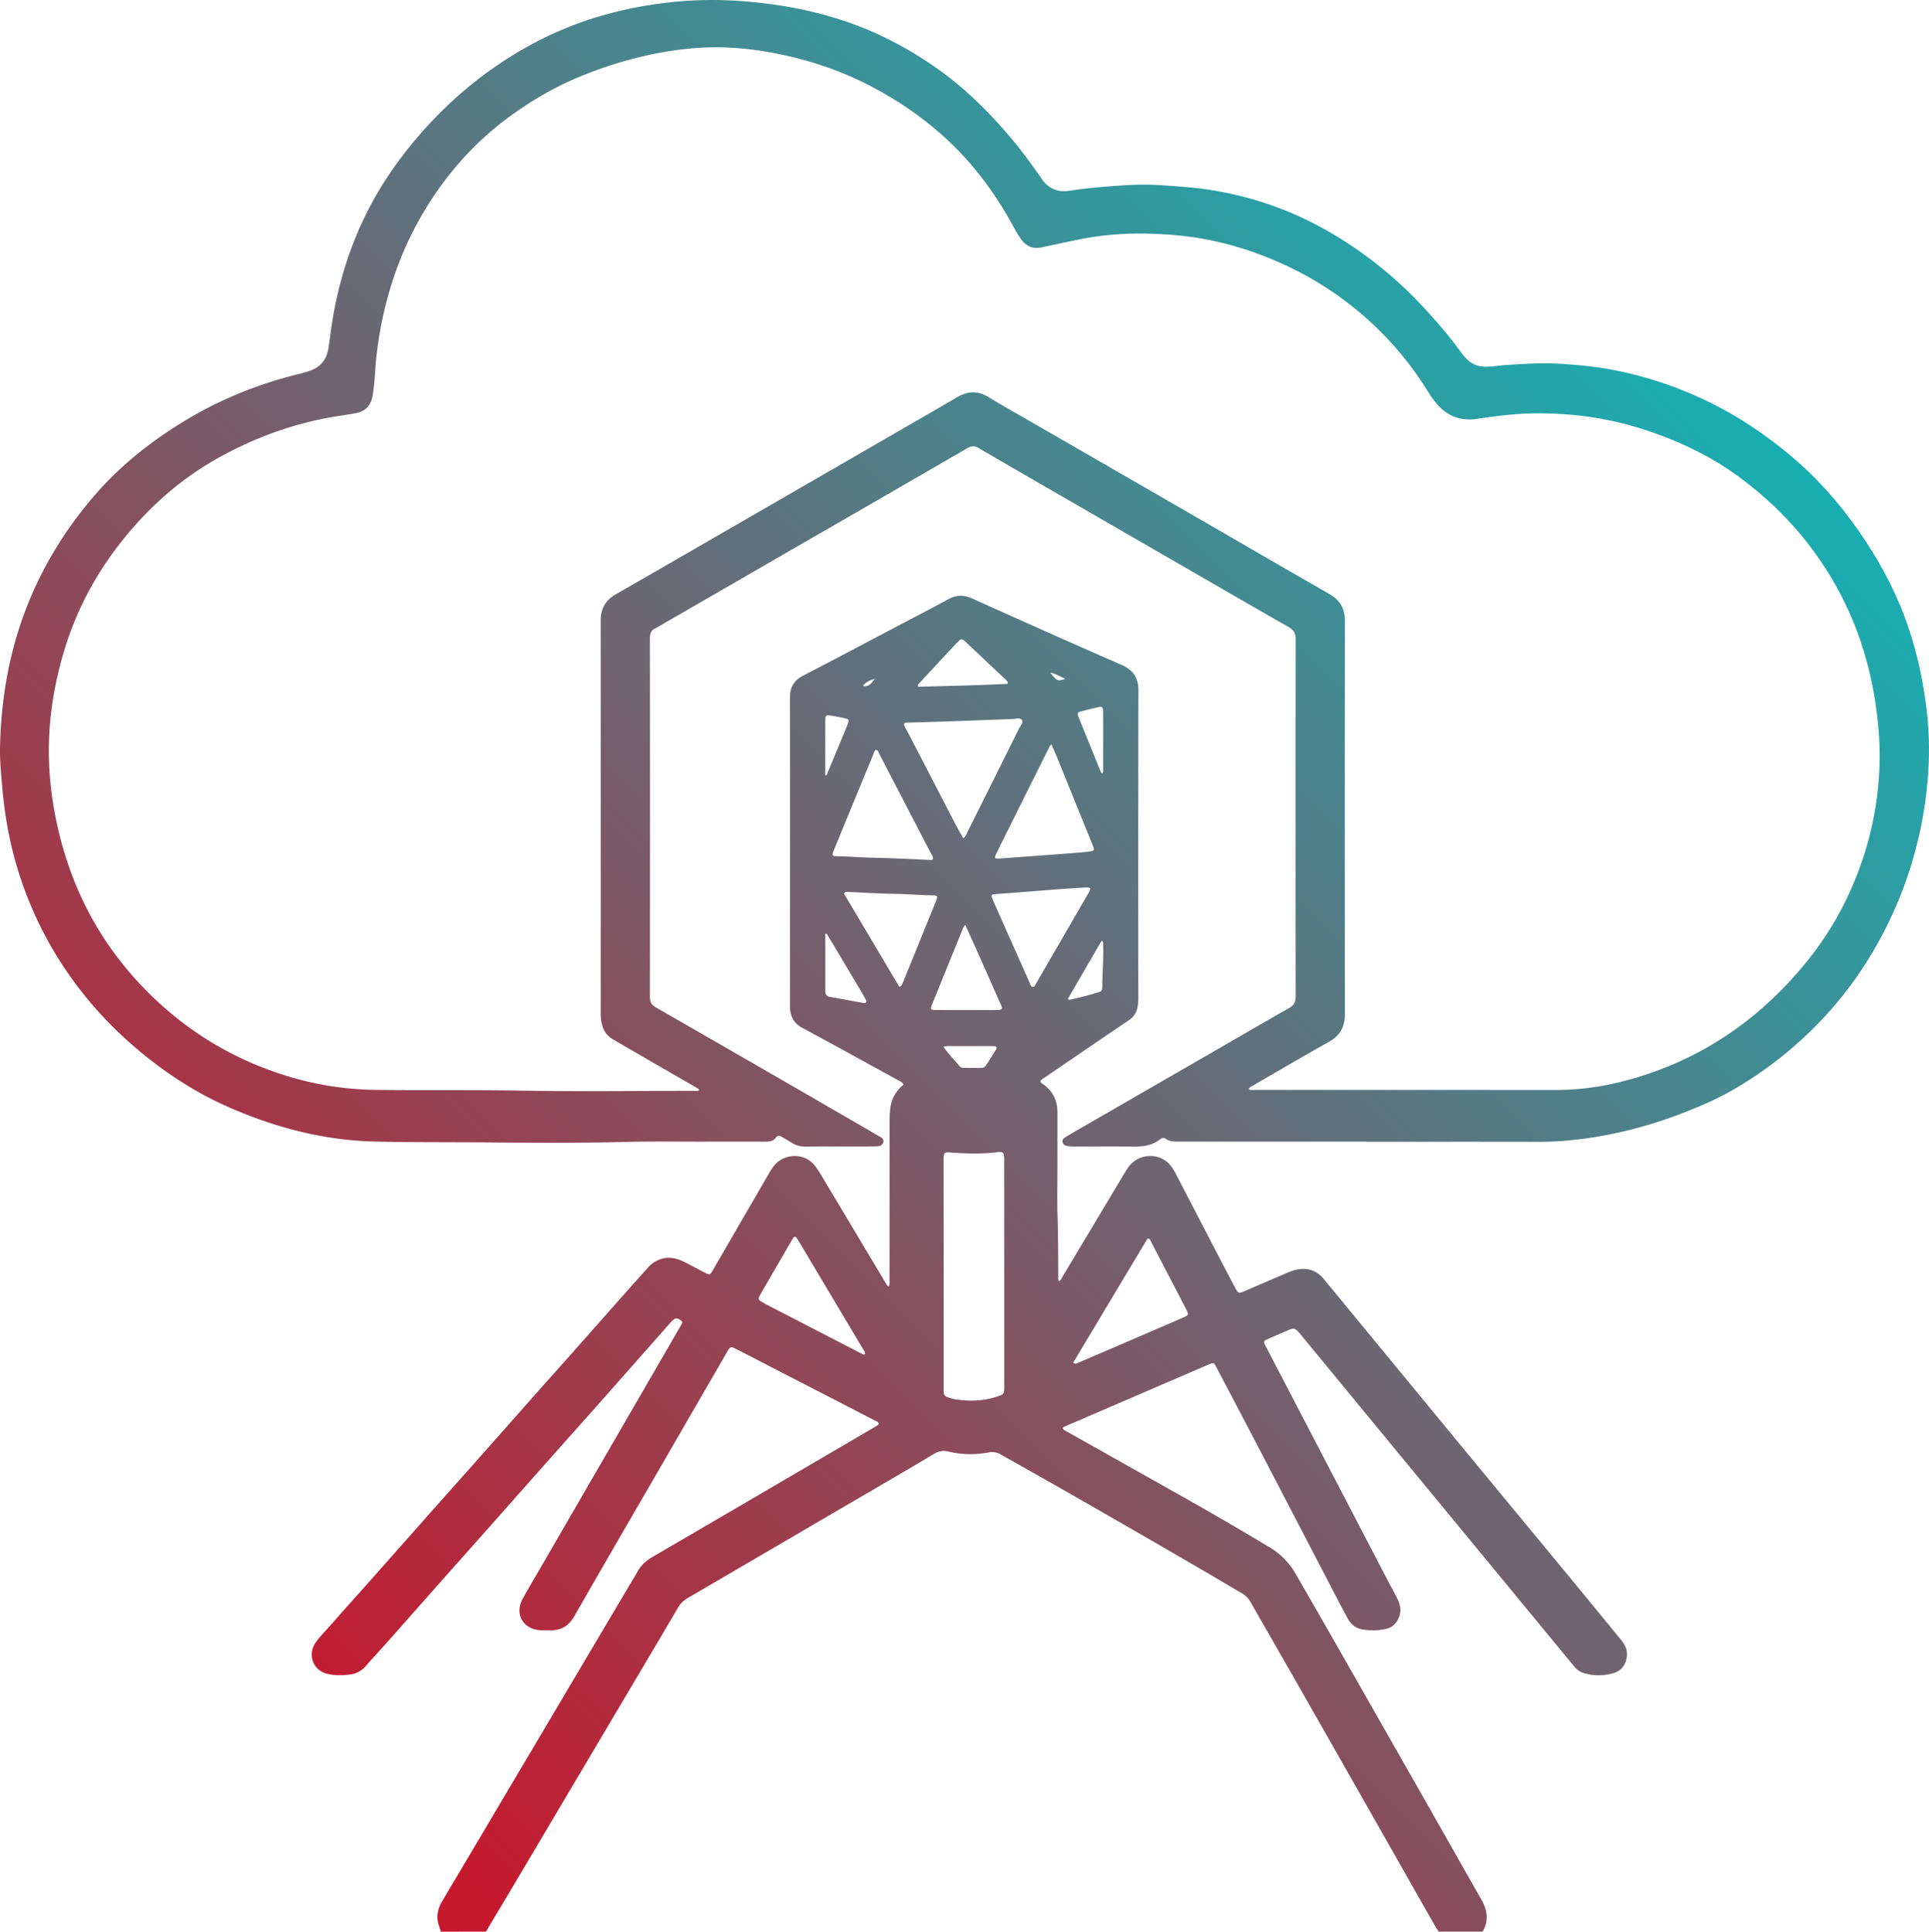 <svg id="Layer_1" data-name="Layer 1" xmlns="http://www.w3.org/2000/svg" xmlns:xlink="http://www.w3.org/1999/xlink" viewBox="0 0 2992.44 2996.76"><defs><style>.cls-1{fill:url(#New_Gradient_Swatch_1);}.cls-2{fill:url(#New_Gradient_Swatch_1-2);}</style><linearGradient id="New_Gradient_Swatch_1" x1="529.62" y1="3277.62" x2="3281.22" y2="526.01" gradientUnits="userSpaceOnUse"><stop offset="0.1" stop-color="#c6192e"/><stop offset="0.9" stop-color="#13b3b6"/></linearGradient><linearGradient id="New_Gradient_Swatch_1-2" x1="-50.83" y1="2697.17" x2="2700.77" y2="-54.44" xlink:href="#New_Gradient_Swatch_1"/></defs><title>rdw_cloud_malware2_icon</title><path class="cls-1" d="M691,3003c-.88-2.86-1.66-5.76-2.67-8.58-5-13.92-2.36-26.8,5-39.18q42.64-71.77,85.18-143.61,102.94-173.76,205.87-347.52c3.74-6.31,7.79-12.45,11.23-18.92,5.5-10.37,13.62-17.71,23.71-23.59q129.57-75.51,259-151.33,41.43-24.22,82.83-48.48c3.37-2,7.06-3.59,9.57-6.72-1.65-3.9-5.25-4.47-8.07-5.92q-75-38.8-150.17-77.45c-20.44-10.53-40.84-21.14-61.3-31.65-10.85-5.57-10.91-5.46-16.87,4.83q-55.57,96.06-111.19,192.09c-41.74,72.11-83.7,144.09-125,216.43-8.82,15.44-20.91,22.53-38.2,22-5-.16-10,.18-15-.15-26.65-1.78-39.91-25.35-27-48.68,10.94-19.84,22.59-39.29,33.94-58.9q80.15-138.43,160.31-276.87,23.79-41.1,47.62-82.18c1.17-2,2.38-4,3.48-6.07,1.37-2.55,3.93-5.31.23-7.79-3.28-2.19-6.88-4.75-11-1.71a39.6,39.6,0,0,0-5.72,5.57q-57.91,65.49-115.81,131c-23.19,26.18-46.56,52.2-69.78,78.37q-43.77,49.32-87.43,98.76Q738.9,2406,704,2445.2q-43.08,48.62-86.08,97.3c-14.37,16.19-29,32.14-43.35,48.38a38.37,38.37,0,0,1-25,13.18c-11.66,1.45-23.28,1.59-34.77-1.13-21.88-5.18-31-29.37-18.28-48.14,6.39-9.43,14.67-17.26,22.11-25.78,23.47-26.83,47.38-53.26,71-79.92q43.44-49,86.77-98c23.2-26.17,46.53-52.23,69.73-78.4q43.1-48.6,86.08-97.3c18.11-20.44,36.37-40.76,54.49-61.2q35.81-40.36,71.52-80.82,26.85-30.27,53.86-60.43a45.4,45.4,0,0,1,19.63-13.23c13.39-4.5,25.64-1.35,37.56,4.6,10.43,5.21,20.64,10.87,31,16.16,8.15,4.15,8.18,4,12.93-4.17q43.11-74.38,86.26-148.75a119.57,119.57,0,0,1,7.58-11.76c15.47-20.65,48.3-22.3,64.79-.4,5.79,7.69,10.57,16.16,15.53,24.45q46.47,77.64,92.81,155.36c1.46,2.44,2.53,5.3,5.86,7,1.66-4.38,1-8.36,1-12.22q.06-121,.07-242a203.62,203.62,0,0,1,1-21c1.63-15.55,8.69-28.41,20.94-38.41-3-4.32-7.22-5.71-10.93-7.75-48.51-26.59-96.87-53.45-145.64-79.55-14.59-7.81-19.93-19.14-19.92-34.88q.21-239,0-478c0-16.19,6.38-26.74,20.85-34.21,50.64-26.13,100.93-52.93,151.35-79.48,24.76-13,49.66-25.84,74.24-39.23,12.22-6.66,23.67-6.38,36.22-.75,76.91,34.52,153.81,69.09,231.14,102.68,18.89,8.21,26.82,20.34,26.78,40.6q-.48,238-.16,476a75.5,75.5,0,0,1-1.28,14.9,30.21,30.21,0,0,1-13.46,20.12c-30.69,20.66-61.2,41.58-91.78,62.4q-19.83,13.51-39.64,27c-2.15,1.48-4.63,2.67-5.73,4.9.39,2.74,2.32,3.64,3.92,4.74,15.58,10.7,22.52,25.71,22.49,44.35,0,27.66,0,55.33,0,83,0,26.33-.66,52.69.21,79,1,31.32.92,62.63,1.09,94,0,1.61.29,3.22.47,5.07,3.72-.48,4.25-3.54,5.48-5.59q47.84-79.74,95.53-159.56c2.39-4,4.87-8,7.57-11.76,13.65-19.19,42.38-22.75,60.11-7.39,5.35,4.63,9.21,10.53,12.46,16.76q31.4,60.3,62.68,120.66c10,19.22,20,38.45,30.21,57.53,4.9,9.12,5.23,9,14.7,5q29.87-12.8,59.69-25.69c7-3,14-6.24,21.62-7.68,16.49-3.11,30.41,1.41,41.11,14.39q94.41,114.54,188.68,229.2,87.74,106.44,175.65,212.73,49,59.39,97.71,118.94c7.79,9.45,10.64,19.76,7,31.65-2.85,9.27-8.82,15.72-18,18.65a78.93,78.93,0,0,1-48.22.17c-5.89-1.82-10.49-5.54-14.41-10.3q-66.69-81-133.47-162-67.08-81.37-134.16-162.74-78.17-94.89-156.31-189.81c-1.48-1.8-3.13-3.45-4.62-5.25-3.51-4.21-7.58-4.73-12.51-2.53-10.95,4.89-22.06,9.45-33,14.35-8.12,3.63-8.08,3.8-4,11.66q29.28,56.32,58.59,112.64,64.44,123.71,128.9,247.37c5.55,10.64,11.32,21.16,16.68,31.89,4.44,8.91,6.34,18.21,2.56,28s-10.14,16.17-20.51,18.57c-11.54,2.67-23.11,2.53-34.75,1s-19.49-8-24.86-18c-3.78-7.05-7.61-14.08-11.3-21.17q-56.08-107.74-112.15-215.51-39.3-75.34-78.88-150.54c-.31-.59-.58-1.2-.9-1.79-4-7.42-4.11-7.57-12.34-4.12-12.29,5.16-24.48,10.56-36.72,15.84l-181.8,78.31c-2.7,1.16-5.62,2-7.71,4.19,1.31,3.56,4.43,4.37,6.95,5.79q91,51.23,182.12,102.41,66.13,37.4,131.31,76.48a114,114,0,0,1,41.38,42c62.48,108.23,124,217,185.95,325.55,34,59.62,67.64,119.48,101.68,179.09,9.47,16.57,12.16,32.94,2,50.06h-68c-2.14-3.37-4.44-6.65-6.41-10.12q-48.39-85.15-96.73-170.36-54.57-96-109.26-192c-26.41-46.3-53-92.49-79.42-138.8a35.9,35.9,0,0,0-13.83-13.91c-17-9.76-33.82-20-50.81-29.92-107.42-62.48-215-124.6-323.42-185.42a25.37,25.37,0,0,0-18.09-2.93c-20.88,3.77-41.84,3.71-62.46-1.33-8.48-2.07-15.31-.79-22.62,3.63-24.24,14.64-48.74,28.86-73.18,43.16q-154,90.09-308.08,180a42.37,42.37,0,0,0-16.08,15.78c-14.69,25.37-29.71,50.56-44.65,75.79q-98.33,166-196.69,331.92-28,47.28-56.27,94.45Zm780-1021.07v173.84c0,3,.15,6,0,9-.22,5.17,2.36,8.08,7.12,9.4,3.21.89,6.36,2.06,9.62,2.64,22.68,4,45.08,3,67-4.25,9.72-3.24,10.06-3.78,10.23-14.26,0-1,0-2,0-3q0-173.85-.11-347.69c0-2.33.1-4.67-.11-7-.54-6.2-1.83-7.29-8.23-7.12-1.66,0-3.31.35-5,.53-21.59,2.44-43.25,2.08-64.83.48-15.84-1.17-15.81-1.77-15.82,14.58Q1471,1895.51,1471,1981.93Zm30.42-675.16c4.09-2.71,4.91-6.49,6.49-9.66q40.2-80.4,80.15-160.91c2.1-4.24,7.52-9,4.11-13.33-3-3.71-9.45-1.36-14.36-1.18-30.58,1.06-61.16,2.36-91.74,3.44-23.28.82-46.56,1.43-69.84,2.13q-1.5,0-3,.12c-3.8.19-4.61,2.2-3,5.32,3.06,5.91,6.33,11.71,9.39,17.62q35.13,67.83,70.24,135.68C1493.48,1293,1497.5,1299.74,1501.41,1306.77Zm-46.9,32.44c.3-3.85-1.73-6.26-3.08-8.86-6-11.55-12.06-23-18-34.56q-31.32-60.33-62.63-120.67c-1.13-2.16-1.46-5.3-4.89-5.51-2.49,1.67-3,4.42-4,6.83q-16,38.8-32,77.65c-9.89,24-19.85,48-29.62,72.13-2.94,7.25-2.3,8.33,5.31,8.38,15.34.12,30.61,1.43,45.92,1.92,32,1,63.92,1.89,95.84,3.82C1449.59,1340.48,1452,1341,1454.51,1339.21Zm183.73-178.08c-3.12,2.67-4.07,5.55-5.36,8.15q-26.55,53.15-53,106.33c-9.2,18.47-18.48,36.91-27.54,55.45-3.11,6.36-2,7.63,5,7.11q52.23-3.84,104.47-7.71c11.27-.85,22.55-1.68,33.77-3,9.6-1.16,9.82-1.89,6.32-10.53q-26.77-66.18-53.6-132.34C1645.12,1176.93,1641.77,1169.4,1638.24,1161.13Zm33.57,959.3c4.22,2.86,6.77.45,9.29-.64q64.25-27.52,128.4-55.23c11.31-4.87,22.65-9.68,33.89-14.7,7.74-3.45,7.84-4.05,4.07-12-.43-.91-.89-1.79-1.35-2.68q-26.73-51.36-53.5-102.71c-1-2-1.53-4.54-5.23-5Q1729.77,2023.67,1671.81,2120.43Zm26.75-736.23c-3.72-1.74-7.08-1.16-10.32-1-13,.77-25.91,1.6-38.85,2.58-31.85,2.42-63.69,5-95.54,7.36-9.84.73-10,.71-6.4,9.67.62,1.54,1.31,3.06,2,4.58l31.26,70.28q12,26.92,24,53.83c1,2.32,1.56,5.65,4.85,5.67,2.65,0,3.32-2.9,4.59-4.78.19-.27.31-.58.48-.87q39.33-67.85,78.63-135.71C1695.21,1392.43,1697.68,1389.2,1698.56,1384.2Zm-349.22,722.68c-.1-3.75-2.7-6.52-4.48-9.51q-49.5-83.22-99.14-166.36a32.94,32.94,0,0,0-3.36-4.93,2.61,2.61,0,0,0-4.28.1,28.52,28.52,0,0,0-2.68,4.2q-24.32,41.86-48.57,83.76c-4.29,7.44-3.94,8.19,3.25,12.47,1.72,1,3.43,2.05,5.2,3q73.6,38,147.25,76C1344.44,2106.57,1346.35,2108.44,1349.34,2106.88Zm52.91-569.69c4-1.65,4.5-4.11,5.35-6.19q25.79-63.33,51.46-126.7c3.21-7.92,2.64-9-5.32-9.06-20-.27-39.84-2-59.82-2.34-24.25-.36-48.49-2-72.74-3-1.61-.06-3.41-.31-4.67,2.88Q1358.9,1464.17,1402.25,1537.19Zm102.32-96c-1.32,1.4-2.24,2-2.57,2.78q-24.68,60.54-49.2,121.15c-2.78,6.89-2,7.9,5.83,7.95,21,.14,41.93.06,62.89.06,11,0,22,.15,33-.1,7.48-.16,8.06-1.39,5.14-8.5-.5-1.23-1.12-2.42-1.66-3.64q-18-40.59-36-81.18C1516.27,1467.06,1510.52,1454.42,1504.57,1441.23Zm65.49-374.09.53-2.59c-1.06-1.24-2-2.58-3.19-3.7q-30.48-28.77-61-57.5c-7.49-7.06-8-7.14-15.09.39q-29.36,31.32-58.48,62.85c-1.08,1.16-2.5,2.33-1.4,5C1477.49,1070.53,1523.8,1069.43,1570.06,1067.14Zm-280.79,387.24-1.88.75q0,44.38,0,88.77c0,5.06,1.8,8,7.18,8.9,17,2.91,34,6.17,51,9.25,1.89.34,4.12,1,5.35-1.17.93-1.68-.37-3.18-1.15-4.6-1.91-3.51-3.84-7-5.88-10.44q-21.64-36.48-43.34-72.92C1296.87,1466.7,1293,1460.56,1289.27,1454.38Zm428-248.16c1.82-3.86,1.1-7.22,1.11-10.47q.1-40,0-79.92c0-2.33.11-4.67-.1-7-.5-5.7-1.39-6.72-6.79-5.59-9.45,2-18.78,4.48-28.16,6.76-4.25,1-5.22,3.64-3.63,7.5.64,1.54,1.25,3.09,1.88,4.63q15.75,38.88,31.54,77.75C1714,1202,1714.4,1204.44,1717.3,1206.22ZM1664,1555.35c.44.72.89,1.43,1.33,2.14,15.85-3.39,31.53-7.52,47.06-12.26,4.31-1.31,4.73-5.16,4.73-9,0-21.65,2.11-43.26,1.24-64.92-.08-1.78.88-4.08-2.46-5.52ZM1470.59,1630c8,11.49,16.88,20.39,24.91,30a8.1,8.1,0,0,0,6.19,2.85q13.95.14,27.91.06a7.79,7.79,0,0,0,6.83-3.5c5.42-8.36,10.82-16.74,16-25.23,1.61-2.61.44-4.55-2.59-4.88a75.62,75.62,0,0,0-8-.26c-18,0-35.9,0-53.85,0C1482.79,1629.05,1477.47,1628.51,1470.59,1630Zm-183.23-421.21,1.94.22q9.59-23,19.16-46c4.6-11.07,9.3-22.11,13.68-33.27,2.68-6.82,2.07-7.84-5.27-9.44-7.15-1.57-14.36-2.88-21.59-4-6.4-1-7.81,0-7.85,6.71C1287.27,1151.53,1287.36,1180.15,1287.36,1208.77Zm372.39-149.43c-8.41-3.8-14.57-7.65-23.41-9.68C1646.94,1063.08,1647.39,1063.28,1659.75,1059.34Zm-295.27.1c-9.25,2.2-14.2,5.19-18.62,10.79C1356.19,1072.92,1359.26,1064.39,1364.48,1059.44Z" transform="translate(-7.11 -6.24)"/><path class="cls-2" d="M2127.49,1777.3q-145,0-290,0c-7.68,0-15.39.4-22.13-4.41-2.86-2-6-1.34-8.39.6-14.63,11.89-31.81,11.79-49.35,11.51-28-.45-56-.09-84-.15a71.28,71.28,0,0,1-10.93-.75c-3.43-.53-6.45-2.23-7.23-6-.81-4,1.8-6.14,4.8-7.92,6.88-4.08,13.74-8.19,20.67-12.18q108.67-62.71,217.38-125.4c36.08-20.81,72-41.86,108.31-62.33,7.71-4.35,10.49-9.48,10.48-18.27q-.31-277,0-554c0-9.18-2.94-14.42-10.94-19-58.77-33.5-117.29-67.45-175.89-101.27q-79.65-46-159.3-92c-48.77-28.17-97.6-56.24-146.19-84.72-7-4.12-12.08-2.41-18.28,1.18q-115,66.72-230.24,133.1-123.81,71.49-247.64,143a40.73,40.73,0,0,1-4.32,2.51c-7.17,3-9,8.32-9,15.91q.3,278,0,556c0,8,2.48,12.5,9.57,16.57q148.72,85.34,297.09,171.27c15.88,9.17,31.75,18.34,47.54,27.65,3.86,2.28,9.44,4.13,7.85,10.07s-7.33,6.36-12.32,6.44c-15.33.24-30.67.16-46,.17-20.67,0-41.34-.18-62,.1a38.48,38.48,0,0,1-21.79-5.93c-5.08-3.2-10.31-6.14-15.47-9.2-3.15-1.87-6.19-2.71-8.72.95-4.15,6-10.34,6.55-16.88,6.54q-49-.09-98,0c-39,.05-78-.63-117,.42-75.65,2-151.31,1.3-227,.71-54.64-.42-109.31,0-163.94-1.26-62.48-1.49-123-14.24-181.68-35.49-34.23-12.38-67.44-27.07-98.89-45.44a626.78,626.78,0,0,1-100.65-73.68,600.16,600.16,0,0,1-84.69-92.9A579,579,0,0,1,32.8,1348.79c-12-40.75-19-82.37-22.49-124.69-1.56-19.26-3.55-38.49-3.15-57.82,1.18-58.56,9-116.16,25.69-172.44,23.55-79.49,63-150.31,116.26-213.59,42.07-50,92.48-90.09,148.38-123.45,53.92-32.18,111.65-55.11,172.55-70.19a194.34,194.34,0,0,0,19.14-5.67c16.57-6,24.86-18.24,27.52-35,1.46-9.21,2.6-18.47,3.89-27.7,13.19-94.45,45.85-181.17,102.18-258.59A656.3,656.3,0,0,1,700.25,171,605,605,0,0,1,848.38,66.47c56.53-28.23,116.41-45.57,179.05-54.25a606.93,606.93,0,0,1,122.65-4.78C1235,13,1316.93,31.33,1393,71.12c41.16,21.54,79.51,47.18,114.26,78.39,42.44,38.1,79,81.05,111.4,127.77,1.52,2.19,3.05,4.37,4.55,6.58,10.29,15.06,24.87,21.07,42.46,18.37,29.68-4.56,59.53-7,89.45-8.74a432.53,432.53,0,0,1,58.93.44c17.59,1.41,35.2,2.34,52.74,4.5q118,14.54,218.8,77.38a629.9,629.9,0,0,1,127.85,105.05C2235,504,2255.7,528,2274.22,553.7a78.36,78.36,0,0,0,8.52,9.78,38.9,38.9,0,0,0,27.79,11.66c11.41.23,22.55-2,33.86-2.68,25.22-1.43,50.32-3.49,75.73-2.18,27.68,1.43,55.16,3.74,82.4,8.59a591.31,591.31,0,0,1,139.94,43.62c48.65,21.93,93.11,50.58,134.42,84a576.76,576.76,0,0,1,95.65,98.91c42.41,55.57,76.25,115.67,97.72,182.38,12.49,38.81,20.66,78.5,25.51,119a518.34,518.34,0,0,1,2.76,94.79,627.82,627.82,0,0,1-103.63,309.23A590.32,590.32,0,0,1,2790.67,1629a603.59,603.59,0,0,1-97.62,69.37c-26.13,14.88-53.84,26.4-81.92,37A667.55,667.55,0,0,1,2484,1769.8c-29.62,4.88-59.38,7.89-89.49,7.81-89-.23-178-.08-267-.08Zm-183.29-81.07c3.65,1.4,7.29.85,10.82.85q232,0,464,.08a416.87,416.87,0,0,0,100-12c118.9-29.17,215.35-93.52,291.89-188.33,38.91-48.19,67.54-102.07,86.9-161a512.19,512.19,0,0,0,24.8-137.26c1.49-32.66-.91-65.24-5.57-97.62-8.09-56.14-23.75-110-48.79-161-37.74-76.81-91.72-140.23-160.1-191.42-46.36-34.71-98-59-153-76.64-53.79-17.27-109.1-24.73-165.38-24.4-30.63.19-61.08,4-91.44,8.53-25.28,3.74-46.74-4.21-63.12-24.29A143,143,0,0,1,2224,616.42a514,514,0,0,0-214.6-194.83c-57.52-27.79-118-45.61-181.89-50.8-47-3.81-93.88-3.12-140.35,5.76-21.6,4.12-43,9.07-64.58,13.51-13.13,2.7-23.58-1.7-31.35-12.55a184.07,184.07,0,0,1-12-19.62c-27.83-51.34-62.1-97.65-105.31-137.31-36.14-33.16-76.31-60.33-119.78-82.6-47.46-24.32-97.83-40.48-150.24-50.15-42.13-7.77-84.62-10.46-127.29-6.22-57.09,5.67-112.1,20.21-165.24,41.53C872,139,835.17,159.86,800.75,184.81a481.75,481.75,0,0,0-92.07,86.87,525.85,525.85,0,0,0-97,184.65A585.17,585.17,0,0,0,589,584c-.77,11.94-1.83,23.9-3.78,35.76C582.67,635,574.3,644.45,559,647.24c-10.16,1.84-20.37,3.39-30.56,5-64.87,10.42-125.66,32.53-182.9,64.46C291.33,747,245,786.87,205.36,834.32c-45,53.77-78.52,113.92-98.72,181.36C94,1058,85.8,1101.16,83.55,1145.24,81,1194.41,85.89,1243,96.93,1291.07c13.24,57.66,34.62,112,66,162.21,27.18,43.49,60.38,82,98.88,115.94a511.1,511.1,0,0,0,158.47,95.3C474.69,1685.14,531,1696.24,589.2,1697c74.63,1,149.26-.2,223.91,1.15,90,1.64,180,.42,270,.39,2.82,0,5.82.65,8.53-.86-.79-2.65-2.8-3.32-4.46-4.28q-33.3-19.29-66.66-38.5-30.72-17.76-61.41-35.58c-8.05-4.67-14.22-10.95-17.12-20a64.2,64.2,0,0,1-3-19.67q.06-305.47,0-610.95c0-18.27,7.51-31.47,23.75-40.75,74.36-42.5,148.45-85.46,222.62-128.28q115.16-66.46,230.29-133c25.68-14.84,51.44-29.54,77-44.55,16.17-9.48,31.69-9.82,48,.21,21,12.91,42.59,24.87,63.95,37.19q126.86,73.18,253.73,146.36c70.12,40.5,140.07,81.29,210.37,121.47,16.79,9.6,24.79,22.5,24.76,42q-.36,305,0,609.94c0,19.73-7.35,33.44-24.69,43.16-39.54,22.16-78.61,45.13-117.84,67.82C1948.55,1691.71,1945.42,1692.48,1944.2,1696.23Z" transform="translate(-7.11 -6.24)"/></svg>